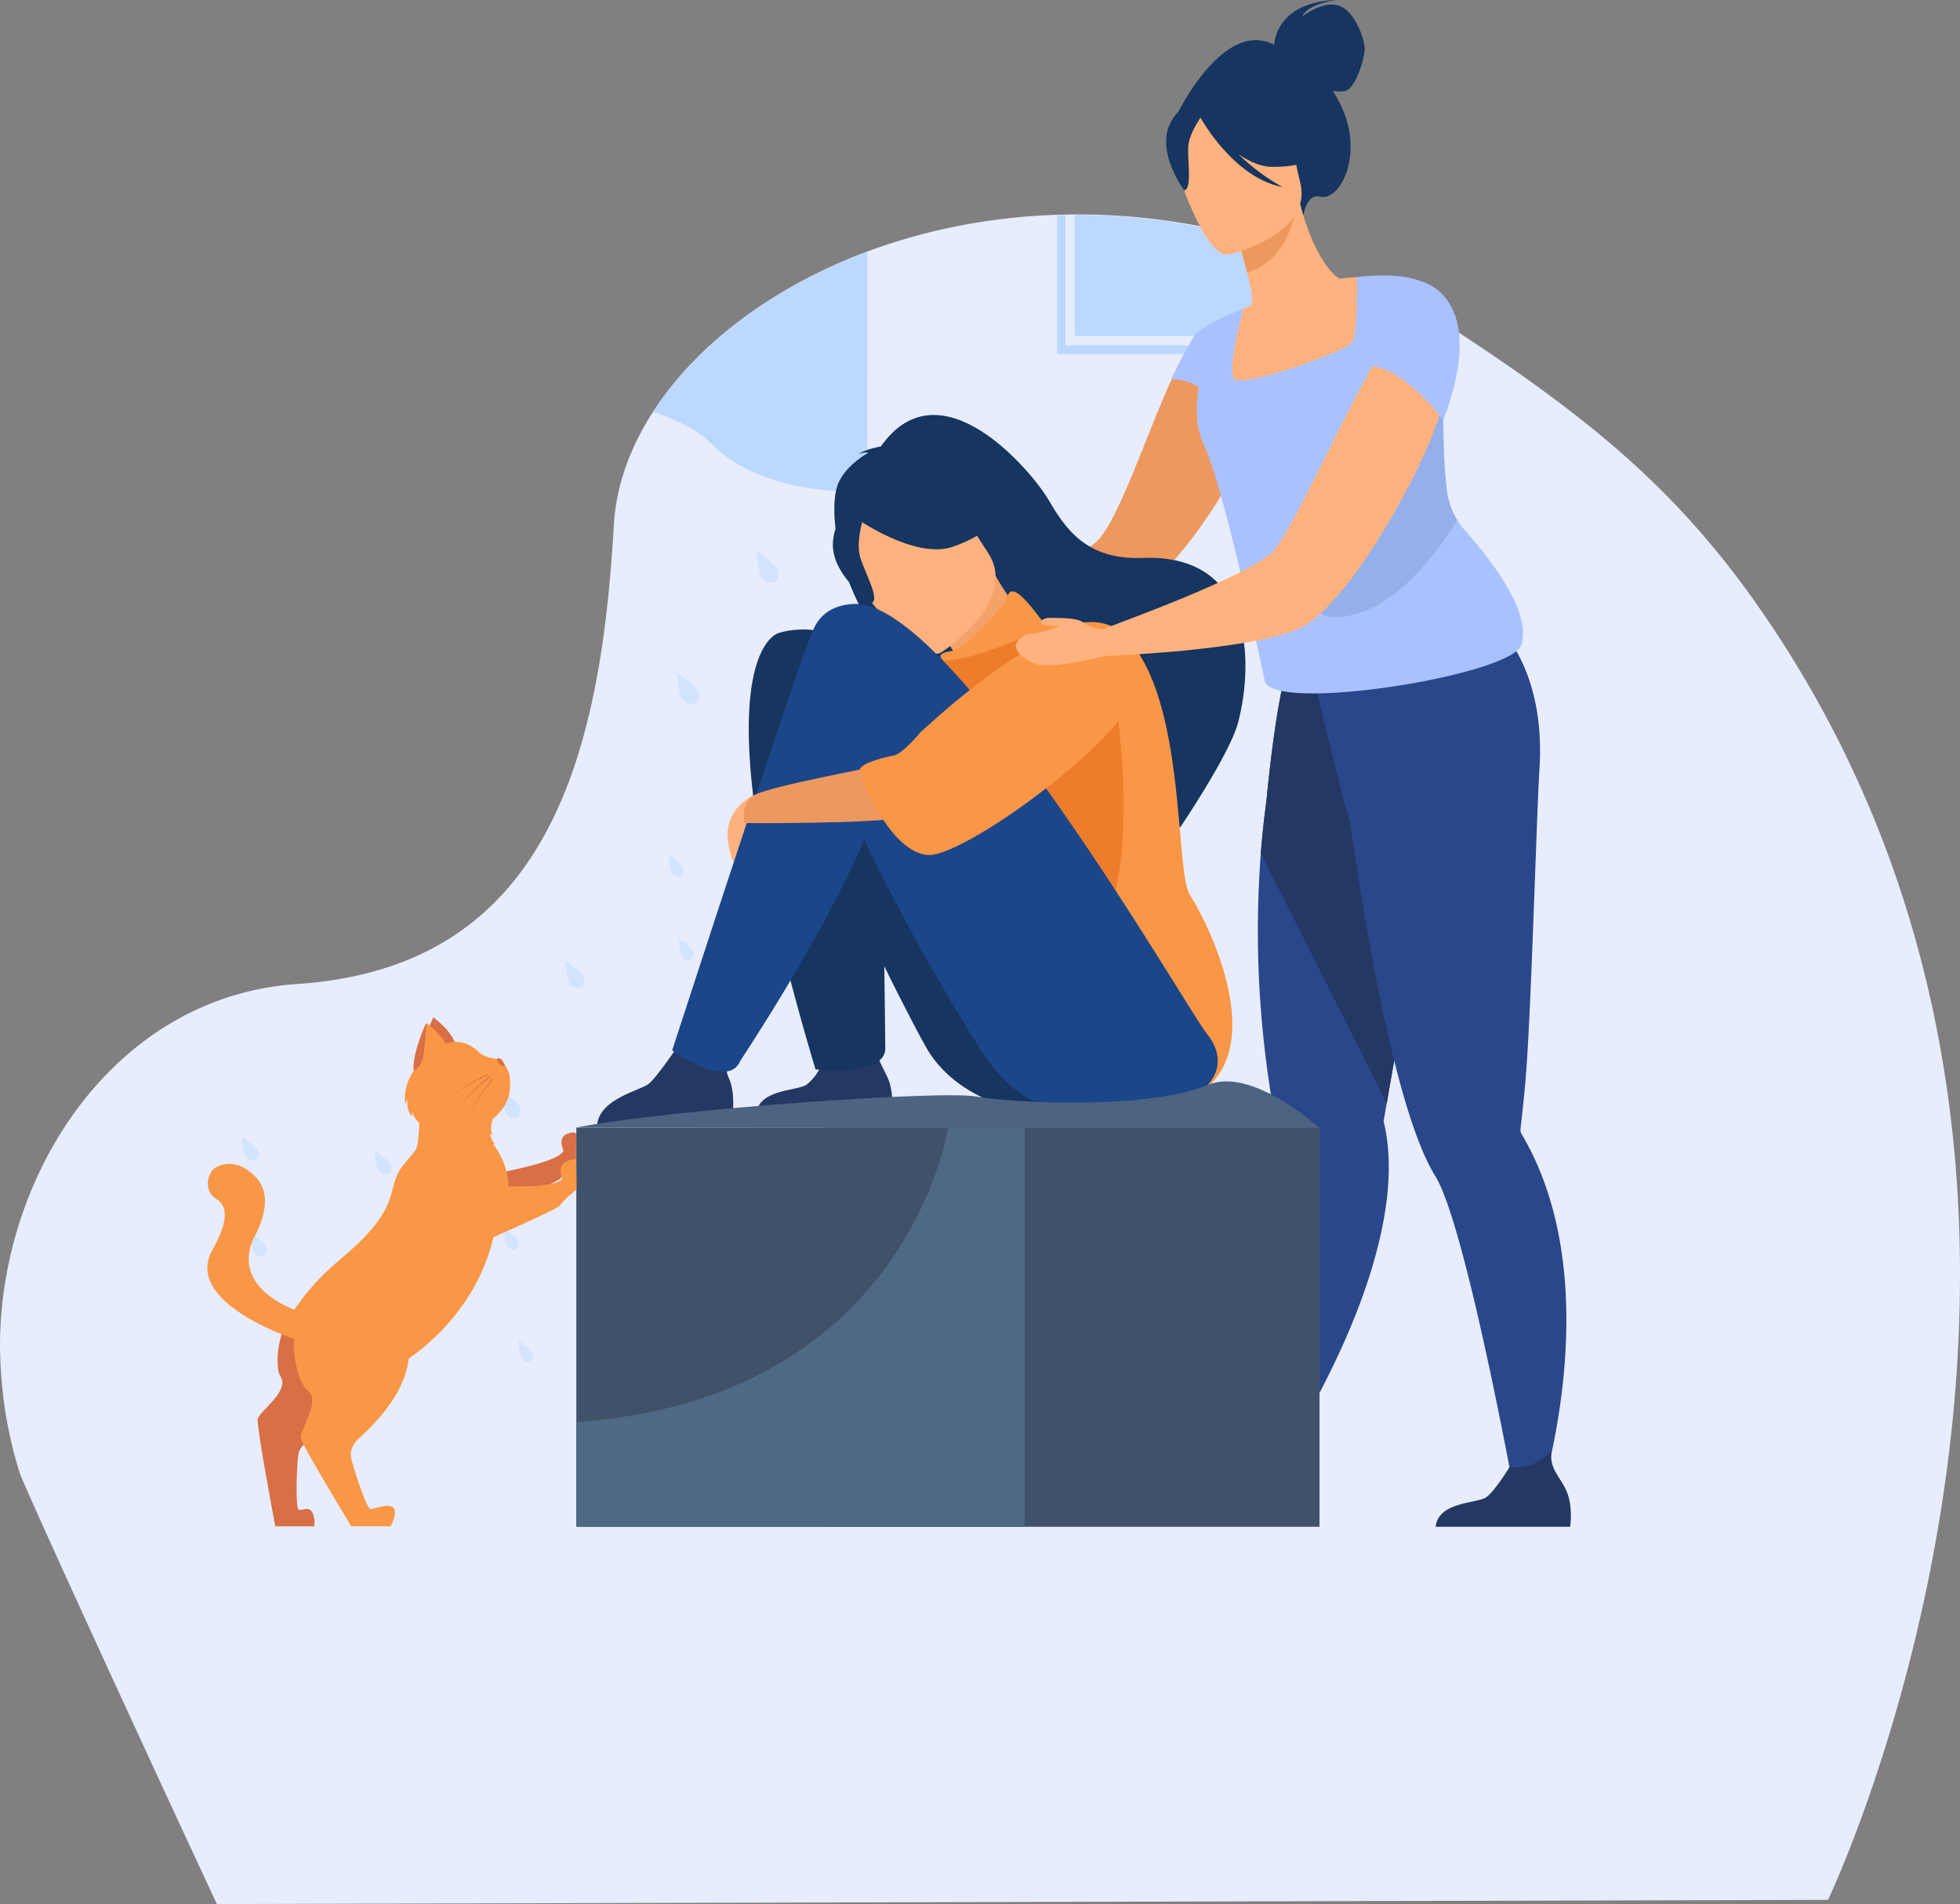 <?xml version="1.0" encoding="UTF-8"?> <svg xmlns="http://www.w3.org/2000/svg" width="1721.69" height="1672.86" viewBox="0 0 1721.69 1672.86"><rect x="0" y="0" width="1721.69" height="1672.86" fill="#808080" stroke="none"/> <defs> <style>.cls-1{fill:#e7edfd;}.cls-2{fill:#ed985f;}.cls-3{fill:#bdd8ff;}.cls-4{fill:#2b478b;}.cls-5{fill:#233862;}.cls-6{fill:#d2e4ff;}.cls-7{fill:#163560;}.cls-8{fill:#f4a269;}.cls-9{fill:#f99746;}.cls-10{fill:#ffb27d;}.cls-11{fill:#ed7d2b;}.cls-12{fill:#1c468a;}.cls-13{fill:#3f526a;}.cls-14{fill:#4c6381;}.cls-15{fill:#4f6984;}.cls-16{fill:#a9c2ff;}.cls-17{fill:#95afeb;}.cls-18{fill:#d86f45;}</style> </defs> <title>cat1Ресурс 4</title> <g id="Слой_2" data-name="Слой 2"> <g id="Layer_1" data-name="Layer 1"> <path class="cls-1" d="M.9,1180.83a329,329,0,0,0,2.27,40.5,300.44,300.44,0,0,0,15.06,65.18,269.44,269.44,0,0,0,19.45,42.76c2.22,3.93,150.57,339.77,153,343.59l1415.09-3.71S1903.1,1048,1545.38,534.08C1475.6,433.82,1400.71,370.61,1284.18,294c-36.8-24.2-73.89-32.62-110.84-48-2.54-1.06-12.89-1.2-15.44-2.22s2.84-14,.34-15c-73.12-28.33-145.38-40.57-213.31-40.36-2.68,0-5.34,0-8,.06s-5.08.12-7.61.2a541.83,541.83,0,0,0-63.15,5.64q-12.88,1.91-25.41,4.41-18.43,3.68-36.1,8.53C653.36,248.76,546.25,353,540.11,460.88,536,533.57,527.35,603.41,508.26,664c-8.85,28-19.94,54.14-33.88,77.6q-5.69,9.6-12,18.58c-41.67,59-105,97.9-201.49,104.36-67.07,4.51-123.59,34.56-166.59,79l-1.21,1.25C34.5,1006.13,1.27,1094.31.9,1180.83Z"></path> <path class="cls-2" d="M810.84,536c5.32-5.33,37.45-4.09,37.45-4.09s17.75-7.1,39.59-16.68c30.36-13.49,68.52-31.6,76.87-40.83,19.35-21.48,42.6-93.56,64.44-141.13q2.93-6.66,5.86-12.79a4.52,4.52,0,0,1,.71-1.24c1.06-2,2-3.73,2.84-5.32,0-.18.18-.36.35-.54,4.09-7.81,8.35-14,12.25-18.11v-.17c4.8-5.15,9.41-7.28,13.67-5.5,0,0,8.35,4.26,16.87,14.37a13.52,13.52,0,0,1,2.48,3,74.26,74.26,0,0,1,13.14,26.28,91.77,91.77,0,0,1,3,29.11c-.71,18.28-9.77,41.18-22.73,64.26a28.32,28.32,0,0,1-1.77,3.2c-24.85,43.49-63,87-86.28,101.19-15.26,9.4-53.61,15.09-85.92,18.28-21.48,2.31-40.48,3.37-48.29,3.91-3.37,3.72-27.87,31.77-37.1,23.61C808.17,568.11,805.51,541.3,810.84,536Z"></path> <path class="cls-1" d="M0,1181.32a404.31,404.31,0,0,0,2.27,40.5A367.74,367.74,0,0,0,12.92,1279q2,7.55,4.41,15c5.24,16.37,165.62,363.69,173.36,378.84l649.17-331.48V199.19q-18.43,3.67-36.1,8.53-21.57,5.92-41.88,13.48c-83.76,31.13-150.36,82-188.25,140.64-20.41,31.56-32.48,65.36-34.42,99.53-4.14,72.69-12.76,142.53-31.86,203.13-8.84,28-19.94,54.14-33.87,77.6q-5.69,9.6-12,18.57c-41.67,59-105,97.91-201.49,104.37-67.08,4.51-123.59,34.55-166.59,79l-1.21,1.25C33.59,1006.62.37,1094.8,0,1181.32Z"></path> <path class="cls-3" d="M936,188.94V303.35h228.79V250c2.55,1,2.9,2.22,5.44,3.28l2.19,57.73h-244V189.13C930.94,189.06,933.48,189,936,188.94Z"></path> <path class="cls-3" d="M944,188.88V295.31h213.32V229.24C1084.22,200.9,1012,188.67,944,188.88Z"></path> <path class="cls-4" d="M1080.83,1305.56l23.45,8.74s101.89-141.32,114.44-265.65c2.24-22.19,1.49-43.7-3.35-63.56,0,0,1-5.69,2.73-15.75.81-4.69,1.8-10.34,2.94-16.81,3.31-19,7.87-44.95,13.08-74.52,12-68,27.52-155,39.58-219l-6.32-2L1199,634.94l-14.13-44.89-50.93-13.41s-11.37,22.25-21.54,127.38c-1.88,13.79-3.58,29-4.87,45.48a900.25,900.25,0,0,0,4.85,184.14c2.34,18.28,5.28,37.14,8.94,56.52,2.68,14.21,3.09,33.57,2,55.81C1118.13,1147.61,1080.83,1305.56,1080.83,1305.56Z"></path> <path class="cls-5" d="M1107.52,749.5,1218.1,969.34c.81-4.69,1.8-10.34,2.94-16.81,3.31-19,7.87-44.95,13.08-74.52,12-68,27.52-155,39.58-219l-139.77-82.39s-11.37,22.25-21.54,127.38C1110.51,717.81,1108.81,733,1107.52,749.5Z"></path> <path class="cls-6" d="M368.41,1143.81c1.76,3,1.17,6.6-1.31,8s-5.91.21-7.67-2.79-2.82-15.1-2.82-15.1S366.66,1140.82,368.41,1143.81Z"></path> <path class="cls-6" d="M454.31,1089.26c1.75,3,1.16,6.6-1.32,8s-5.91.21-7.66-2.79-2.82-15.11-2.82-15.11S452.56,1086.27,454.31,1089.26Z"></path> <path class="cls-6" d="M467.22,1187.72c1.76,3,1.17,6.59-1.31,8s-5.91.2-7.67-2.79-2.82-15.11-2.82-15.11S465.47,1184.72,467.22,1187.72Z"></path> <path class="cls-6" d="M225.84,1009.76c2,3.44,1.34,7.57-1.51,9.24s-6.78.23-8.79-3.2-3.24-17.33-3.24-17.33S223.83,1006.33,225.84,1009.76Z"></path> <path class="cls-6" d="M233.19,1093.85c2,3.44,1.33,7.57-1.51,9.24s-6.78.23-8.79-3.2-3.24-17.33-3.24-17.33S231.18,1090.42,233.19,1093.85Z"></path> <path class="cls-6" d="M342.67,1022.26c2,3.43,1.34,7.57-1.51,9.23s-6.78.24-8.79-3.2-3.24-17.33-3.24-17.33S340.66,1018.82,342.67,1022.26Z"></path> <path class="cls-6" d="M455.93,971.42c2.28,3.89,1.51,8.58-1.71,10.47s-7.69.26-10-3.63-3.67-19.63-3.67-19.63S453.65,967.53,455.93,971.42Z"></path> <path class="cls-6" d="M629.12,958.21c2.28,3.89,1.51,8.58-1.71,10.47s-7.68.26-10-3.63-3.66-19.63-3.66-19.63S626.84,954.32,629.12,958.21Z"></path> <path class="cls-6" d="M511.91,856.93c2.27,3.89,1.51,8.57-1.71,10.46s-7.69.26-10-3.63-3.66-19.63-3.66-19.63S509.63,853,511.91,856.93Z"></path> <path class="cls-6" d="M608,834.56c1.79,3.05,1.19,6.73-1.34,8.21s-6,.21-7.82-2.84-2.87-15.41-2.87-15.41S606.18,831.51,608,834.56Z"></path> <path class="cls-6" d="M599.49,761.24c1.79,3.06,1.19,6.73-1.34,8.21s-6,.21-7.82-2.84-2.88-15.41-2.88-15.41S597.7,758.19,599.49,761.24Z"></path> <path class="cls-6" d="M681.57,866.19c1.79,3.06,1.19,6.73-1.34,8.22s-6,.2-7.82-2.85-2.87-15.41-2.87-15.41S679.79,863.14,681.57,866.19Z"></path> <path class="cls-6" d="M598.72,613.37c-2.64-4.51-4.25-22.77-4.25-22.77s15.15,10.33,17.79,14.84,1.76,9.95-2,12.14S601.37,617.89,598.72,613.37Z"></path> <path class="cls-6" d="M682.28,499.05c2.65,4.51,1.76,9.94-2,12.13s-8.91.31-11.56-4.2-4.25-22.78-4.25-22.78S679.64,494.53,682.28,499.05Z"></path> <path class="cls-6" d="M711.4,716.55c2.65,4.51,1.76,9.94-2,12.13s-8.91.31-11.55-4.2-4.25-22.78-4.25-22.78S708.76,712,711.4,716.55Z"></path> <path class="cls-3" d="M573.63,361.84c21.61,7.27,39.64,16.23,50.25,27.21,47.38,49.08,138,42.76,138,42.76V221.2C678.12,252.33,611.52,303.23,573.63,361.84Z"></path> <path class="cls-5" d="M524.56,988l118.9-9.32s2.85-18.12-3.36-31.87c-6-13.19,2.23-22.73,10.38-38.44-7.56,7.78-33.58,6.63-50.76,4.32-2.11,3.41-23.31,34.84-30.35,39.89C561.6,958.16,527,965.49,524.56,988Z"></path> <path class="cls-5" d="M664.2,978.67H783.09s2.85-18.12-3.36-31.87c-6-13.19-16.32-27.35-8.17-43.06-7.56,7.78-31.42,6.93-48.61,4.62-2.1,3.41,8,25.72-13.94,44.21C701.7,958.75,666.59,956.17,664.2,978.67Z"></path> <path class="cls-7" d="M683.93,556.14s56.61-19.31,78.34,38.21c103.69,84,252,298.49,264.49,313.49,25.07,30,5.7,71.83-96.8,70.83-59.93-.58-96.61-28.1-113-52.83-4.38-6.6-20.46-36.65-40.17-76.89.59,40.42.83,69.72.83,69.72,3.08,28.65-61.28,20.81-61.28,20.81C607.16,574.38,683.93,556.14,683.93,556.14Z"></path> <path class="cls-7" d="M737,423.17c6-12.05,17.29-20.47,25.77-25.46-3.56-.76-8.22,1.22-8.22,1.22,4.56-4.14,19.21-6.69,19.21-6.69,52.2-74.28,132.7,21.92,147.35,47s33.06,52.88,82.66,50.93c97.58-3.85,97.45,92.23,83.82,144.56-7.2,27.67-51,92.37-51,92.37-11.26-20.64-109.72-115.19-177.15-114.55-22.64-9.14-46.56-36.07-48.43-38.2C828.77,596.52,841.63,607,850.2,612,749.76,590.4,721,455.12,737,423.17Z"></path> <path class="cls-8" d="M855.45,612.52c-.18.25,8.82,33.54,35.85,18.94,17.74-9.59,46.22-50.47,35.25-64.32-5.22-6.59-28.2-19.1-52.12-61.47l-2.88,2.48-48.29,41.78s11,16.42,20.22,32.53C851.23,596,857.73,609.31,855.45,612.52Z"></path> <path class="cls-7" d="M873.33,497.69s-.9-34.34-11.06-57.41c-7.24-16.47-51.3-66-100.85-21.4a89.73,89.73,0,0,0-23.07,32.38c-6.51,16-12.06,44.88,39,79.61l15.77,12.74Z"></path> <path class="cls-9" d="M938.24,549s-17.75,3.38-25.24-6.67S889.16,511,885.35,523.21s-39.84,47.68-48.17,48.61-14.17,3.26-9.45,7.58,2.74,21.6,7.46,23.18S927.38,548,938.24,549Z"></path> <path class="cls-10" d="M826.69,573.25s69.65-45,40.94-88-39.06-77.67-84.74-50.73-43.28,49-37.18,65.7S807.83,583.85,826.69,573.25Z"></path> <path class="cls-9" d="M823.26,608.07S941.2,521.16,982.48,553.9c60.88,48.28,48.71,211.29,62.85,232.5s93.82,173.3-35.77,188.77S850.11,909,844.22,847.67,823.26,608.07,823.26,608.07Z"></path> <path class="cls-11" d="M978.45,607s34,187.75-33.34,239S843.93,601.18,978.45,607Z"></path> <path class="cls-11" d="M910.71,577s-1.29-21.93-20.64-13.55-55.17,21-69,15.81,22.31,64.19,55.35,41S910.71,577,910.71,577Z"></path> <path class="cls-7" d="M750.81,454.51s52.6,37.7,86.53,25.75,41.3-28.13,41.3-28.13-34-2.75-59.27-30.45C819.37,421.68,749,421,750.81,454.51Z"></path> <path class="cls-10" d="M661.15,699.24s-26.67,11.61-21.37,42.22,15.91,20.35,15.91,20.35Z"></path> <path class="cls-7" d="M758.23,455.47s-6.56,20.68-2.67,33.9,17.42,36.76,10.35,40.39c0,0-37.14-24.69-34.14-54.75C735,443.14,758.23,455.47,758.23,455.47Z"></path> <path class="cls-12" d="M713.3,556.14v0c5.25-15.1,16.76-24.45,36.54-25.56,86.45-4.89,294.27,358.37,310,377.24,25.06,30,5.7,71.83-96.81,70.83-59.92-.58-83.56-29.27-100-54-7.52-11.32-62-97.9-103.91-187-35.12,83.67-108.69,194.1-108.69,194.1-10.94,26.66-60-8.93-60-8.93C708.13,561,713.3,556.14,713.3,556.14Z"></path> <path class="cls-2" d="M988.21,567.18s31.06,48-65.55,92S814.68,714,795.83,717.9c-29.35,6.12-142.11,5.26-142.11,5.26s-3-17.88,7.43-23.92c16.63-9.67,112.67-25.37,125.62-30.55S937.71,515.18,988.21,567.18Z"></path> <path class="cls-9" d="M960.79,546.6s-49.35,2-152.3,96.83c0,0-15.75,19.13-23.59,20.41s-29.06,6.85-29.53,12.26,26.15,73.14,60,75.08,197-118.73,185.87-157.93S960.79,546.6,960.79,546.6Z"></path> <rect class="cls-13" x="723.86" y="990.64" width="435.2" height="350.74" transform="translate(1882.93 2332.02) rotate(180)"></rect> <rect class="cls-13" x="506.26" y="990.65" width="393.76" height="350.73"></rect> <path class="cls-14" d="M1159.07,991.21s-59.15-54.62-98.16-38c-51.35,21.92-172.79,15.81-203.42,10.16s-270,11.24-351.23,27.24Z"></path> <path class="cls-15" d="M506.26,1249.37v92H900V990.65H834l-1.3.56S797.31,1229.12,506.26,1249.37Z"></path> <path class="cls-7" d="M1119.28,39.44c.11-3.19,2.59-37.64,55.06-39.44,0,0-25.81,3.08-30.26,14.42,0,0,17.57-14,31.87-9.51s22.71,29.57,22.8,37.82-7.87,34.82-17,37.08a27.52,27.52,0,0,1-11,0,122.66,122.66,0,0,1,7,12.58c20.94,43-.65,85-18.38,80.34-11.36-3-14.58,16.42-14.58,16.42l-110.44-89.4S1075,15.82,1119.28,39.44Z"></path> <path class="cls-4" d="M1156.17,604.85l2.56-22c42.89,11.39,157.48-31.83,157.48-31.83s41.55,36.52,36.09,124.07c-2.66,42.72-7.52,224.3-12.6,278-1.84,19.47-3.45,33.33-4.1,38.86a.08.08,0,0,0,0,.06,7.64,7.64,0,0,0,1.25,4.75,252.34,252.34,0,0,1,18.75,39.44c49.85,132.85-7.68,296.47-7.68,296.47l-14.93-6s-32.74-182.08-59.35-262.52c-4.52-13.65-8.84-24.37-12.81-30.78-11.57-18.67-22.3-49.17-32-85.45-18.42-68.59-33.24-157.82-43.11-226.7C1184.3,721.34,1156.17,604.85,1156.17,604.85Z"></path> <path class="cls-10" d="M1074.24,338.58c13.46,6.25,29.72,10.5,49.39,11.57,73.73,4,90.47-60.59,93.52-103.49a61.79,61.79,0,0,0-25.3-3.2c-5.23.29-10.69.82-15.19,1.38-9-4.72-25.22-27.6-34.59-65.89l-3.18,1.48-53.2,25s5.65,17.31,9.83,33.88c3.25,13,5.59,25.49,3.63,29-4.19,1.7-6.7,2.77-6.7,2.77a.15.15,0,0,1,0,.06A366,366,0,0,0,1074.24,338.58Z"></path> <path class="cls-2" d="M1085.69,205.45s5.66,17.3,9.82,33.88c31.1-8.68,40.55-41.37,43.39-58.89Z"></path> <path class="cls-10" d="M1079.14,223.77s74.4-17.22,63-63.39-9.54-79.49-57.53-70.44-52.81,28.93-52.75,45.27S1059.49,227.06,1079.14,223.77Z"></path> <path class="cls-7" d="M1027.65,109c8-16.73,17.41-15.84,23.3-12.87,35-32.35,92.35-16.09,92.35-16.09,13.2,31.88,18.7,55.08,18.7,55.08s-11.43,11.7-44.55,11.44c-10.12-.08-20.3-4.72-29.55-11.12a178.11,178.11,0,0,0,38.79,28.93c-41.47-7.94-69.28-55.94-72.13-61-3.51,5.18-10.23,16.23-10.79,25.55-.77,12.68,3.59,37.28-3.67,38.22C1040.1,167.1,1015.65,134.1,1027.65,109Z"></path> <path class="cls-16" d="M1029,333.17c2.68-8,20.59-39.29,20.59-39.29h0c.09-.08,11.4-10.44,42.84-22.79a.15.15,0,0,1,0,.06c-.5,1.84-13.92,50.47-9,60.85,5,10.55,99.23-23.52,104.38-31.3,4.12-6.24,4.23-39.24,4.12-52.09,0-3.2-.06-5.15-.06-5.15s35.18-4.77,55,3.23c0,0-7.81,17-10.68,35.68-.27,1.79-.5,3.57-.67,5.35a70.39,70.39,0,0,0-.29,11.22c.29,4.86,2.8,9.17,6.8,13.39,3.64,3.87,8.58,7.68,14.17,11.76,3.66,2.64,7.59,5.42,11.64,8.42h0c.34,22-1.21,58.27,2.87,96.93a65.35,65.35,0,0,0,9.42,27.5,66.75,66.75,0,0,0,7,9.39c20.78,23.3,57.63,69.77,49.53,98.68-.6,27.28-219.6,62.4-225.71,33.16,0,0-34.56-166.6-53.24-206.82-.67-1.48-1.28-2.91-1.84-4.39-6-15.87-5-32.19-3-46.8C1042.3,332.66,1029,333.17,1029,333.17Z"></path> <path class="cls-17" d="M1172.81,542.19c45.37-.48,83.79-47.6,107.27-85.25a65.35,65.35,0,0,1-9.42-27.5c-4.08-38.66-2.53-74.89-2.87-96.93h0c-4-3-8-5.78-11.64-8.42-5.59-4.08-10.53-7.89-14.17-11.76C1204.81,375.13,1111.3,542.84,1172.81,542.19Z"></path> <path class="cls-5" d="M1261.1,1341.35h118.14s2.83-18-3.34-31.67c-5.91-13.11-15.17-19.06-13-34.93-7.51,7.74-19.75,16.39-36.83,14.09-2.09,3.4-13.51,21.55-20.5,26.58C1297.9,1321,1263.47,1319,1261.1,1341.35Z"></path> <path class="cls-10" d="M892.38,566.4c.83-3.59,7.08-9.42,12.91-9.59,7.89-.22,25.64-6.56,25.64-6.56-5.89-1.06-15.73.11-16.39-2.81-.29-1.32.72-2.39,1.91-3.17a9.34,9.34,0,0,1,5.18-1.43c8.75.11,24.62-.26,29.91,4.07,5.72,4.68,16.8,6,16.8,6s8.87-3.25,22.3-8.39c8.32-3.15,18.35-7,29-11.23,25.59-10.09,55.1-22.68,75.61-33.65,11.8-6.26,20.83-12,24.33-16.54,5.44-6.95,12-18.23,19.5-32.25,3.88-7.35,8-15.38,12.26-23.94,7.32-14,14.8-29.31,22.46-44.56,13.88-27.84,28.49-55.75,41.64-77.05,8.47-13.35,16.43-24.26,23.4-30.64,5.55-5.15,10.54-7.51,14.84-6.2.68.27,1.18.52,1.68.77,0,0,24.36,10.53,17.67,61.58a78.37,78.37,0,0,1-1.41,8.94c-1.59,8.92-4.86,19.58-9.15,31.18-7,19.46-17.22,41.7-29.27,64.06-3.33,6-6.69,12.16-10.23,18.3-25.5,44.51-56,85.1-78.64,97.2a20.22,20.22,0,0,1-2.71,1.42c-9.37,4.27-22.78,8-38.08,11-21.73,4.18-47.22,7.11-69.93,9.35l-.17,0c-13.23,1-25.38,2-35.49,2.63,0,0-2.19.23-6,.43-12.62.58-20.55.92-20.55.92s-46.06,11.49-59.51,7.67C897.21,579.73,891.41,570.56,892.38,566.4Z"></path> <path class="cls-16" d="M1192.53,322.28c34.17-9.42,75.25,47,75.25,47,42-110.9-21-122.54-21-122.54C1236.51,242.44,1204.83,294.67,1192.53,322.28Z"></path> <path class="cls-18" d="M410.55,1035.05s79.74-11.29,84.37-24.16c0,0-5.54-11.64,3.21-14.68,2.35-.81,6.3-2.31,8.05-.09l-.11,23.74s-8.59,8.37-13.41,15.13c-2.66,3.73-54.18,25.3-54.18,25.3Z"></path> <path class="cls-18" d="M246.26,1209.15c-7.56-10.92.29-88.09,54.72-64.66,11.56,3.49,25.48,11.85,42.13,27.11,0,0,23.92,56.35-70.38,93.62,0,0-9.35,4-10.68,12.63s-2.81,47.36.39,48.53,7.93-3.27,11.39,1.62,2.23,13,2.23,13H241.8s-16.38-87-15.46-93.94S255.22,1222.11,246.26,1209.15Z"></path> <path class="cls-18" d="M380.69,893.75s-18.14,38-8.12,49.43l28.17-22.63S400.88,909.35,380.69,893.75Z"></path> <path class="cls-9" d="M186.4,1098.54c7.39-13.41,18.48-35.84,3.85-45-12.47-7.8-7.69-24.07-.48-28,15.18-8.2,30.61,2.17,37.84,12.29,13.76,19.27-4.52,49.37-4.52,49.37-17.27,37.2,18.29,56.57,35.44,63.47a200.29,200.29,0,0,1,28.89-34c5.9-5.61,11.33-10.17,15.88-14.06,48.27-41.26,36.58-56.35,48-74.91,2.25-3.67,11.13-13.66,13.49-16.86s3.18-14.46,3.46-24.4c-5.42-4.62-6-9.8-6-9.8a9.76,9.76,0,0,0,0,4.25c-5.62-4.56-4.35-15.08-4.35-15.08-1.24,1.53-1.73,4.78-1.73,4.78-2.83-16.36,7.24-29.7,7.31-29.8-1.77-15.37,11-42.1,11-42.1,9.35,7.22,14.33,13.49,17,18.15,8.72-2.64,19-2.46,29.81,8.1,3.3,3.25,13.1,5.87,17.72,5.28,2.55-.33,8.34,12.43,8.57,14.17,2.53,19.29-3.6,28.84-14.62,38.71-1.55,4.34-2.73,10.19,0,14.12,0,0-2.33-1-2.61-1.7.19,1,1.45,7.1,4.77,9.82a9.82,9.82,0,0,1-2.24-.53c2.89,3.67,13.88,18.86,13.73,37.58,23.13.19,45.12-1.23,47.26-7.15,0,0-5-9.76,3.21-14.67a18.14,18.14,0,0,1,9-2.08l.4,26.65s-10,7.45-14.87,14.21c-1.65,2.31-34,16.92-58.21,27.62-14.1,61.08-59.35,96.39-74.33,106.63-2.16,18.66-13.24,42.94-45,71.22,0,0-7.38,7-5.68,15.52s13.64,45.45,17.05,45.45,14.77-4.92,19.69-1.51-1.9,16.66-1.9,16.66H308.55s-42.79-70.44-44.31-77.26,18.56-33.33,5.68-42.42c-5.52-3.9-13.18-25.27-11.59-44.89C241.43,1170.5,163.23,1140.54,186.4,1098.54Z"></path> <path class="cls-18" d="M439.86,930.36a3.37,3.37,0,0,0-3.24-.25s.43,6.41,6.71,6.81C443.33,936.92,441.53,931.35,439.86,930.36Z"></path> <path class="cls-18" d="M428.34,944.75c-.24.08-23.75,8.84-40.59,28.18h0c17.13-19.68,40.09-28.87,40.33-28.95Z"></path> <path class="cls-18" d="M430.53,946.41c-.26.16-24.89,16.92-38.85,44h0c14.2-27.56,38.08-44.65,38.34-44.81Z"></path> <path class="cls-18" d="M433.06,948.41c-.18.18-17.5,18.32-24.22,43.08h0c6.83-25.2,23.47-43.48,23.66-43.66Z"></path> <path class="cls-18" d="M374.51,898.72s-1.34,29.4-4.23,34.84-6.74,7.26-6.74,7.26C361.77,925.45,374.51,898.72,374.51,898.72Z"></path> </g> </g> </svg> 